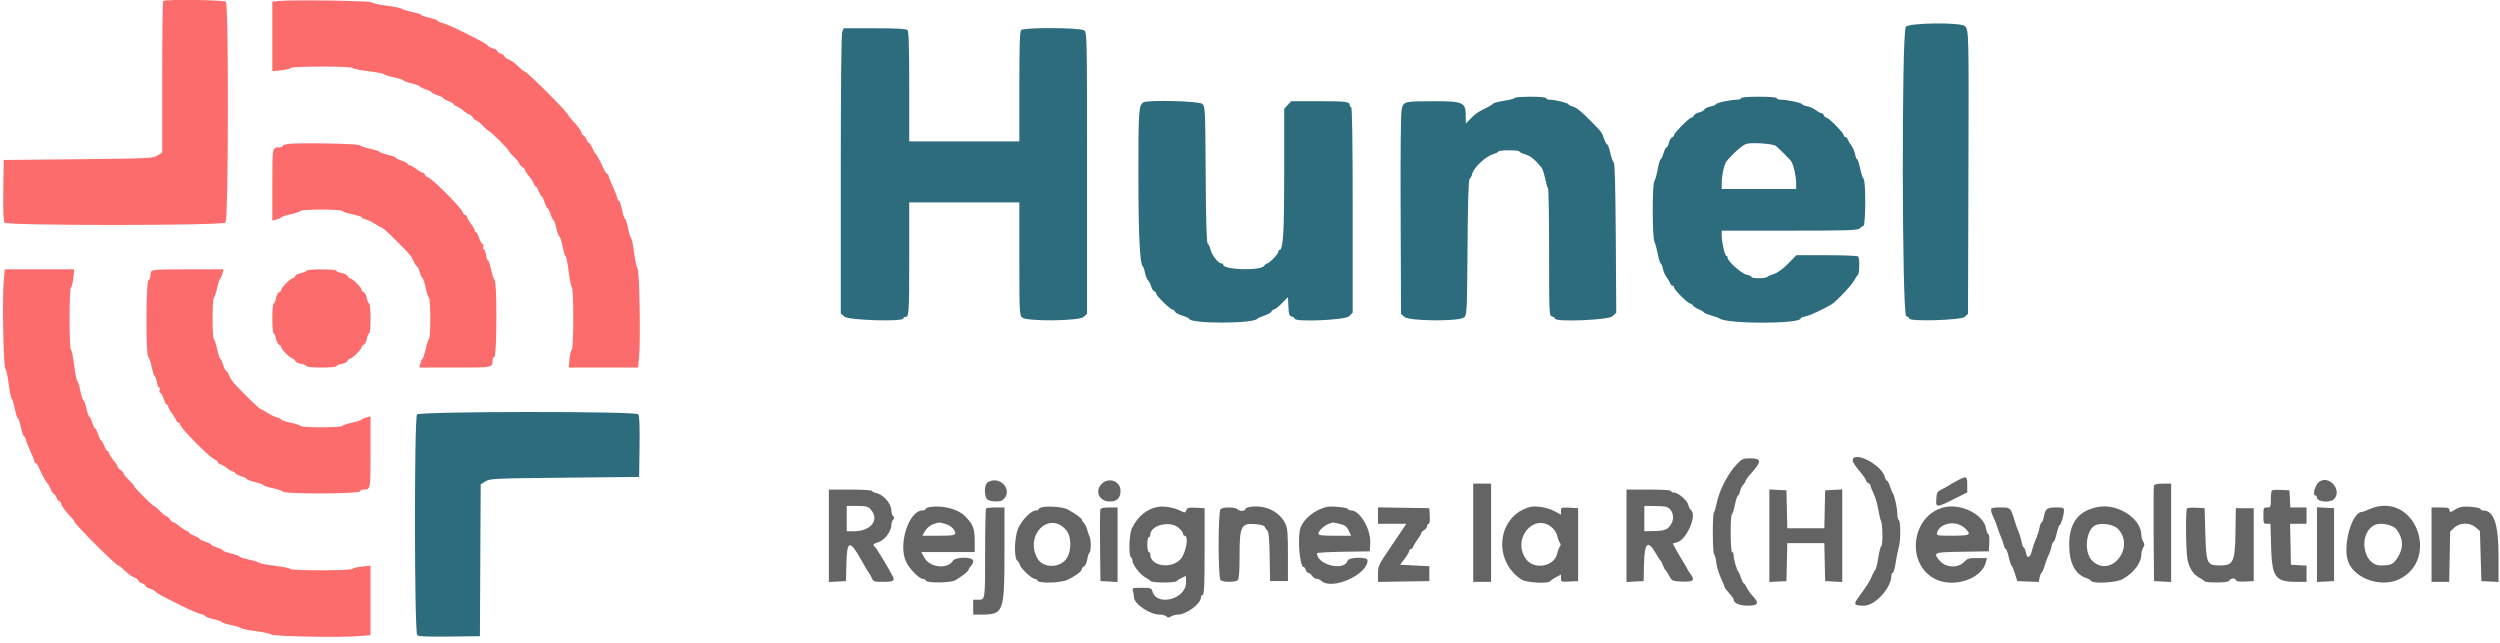 <svg xmlns="http://www.w3.org/2000/svg" xmlns:xlink="http://www.w3.org/1999/xlink" xmlns:inkscape="http://www.inkscape.org/namespaces/inkscape" width="280" height="72" viewBox="0 0 280 72"><g xmlns:bgra="https://wiki.freepascal.org/LazPaint_SVG_format" opacity="1" transform="translate(-60 -31)" inkscape:label="Calque1" inkscape:groupmode="layer" bgra:originalViewBox="0 0 400 133.3333"><g id="layer1-svgg"><path d="M78.278 31.111 C 78.217 31.172,78.167 35.019,78.167 39.659 L 78.167 48.095 77.625 48.422 C 77.111 48.733,76.659 48.754,68.750 48.833 L 60.417 48.917 60.371 52.312 C 60.340 54.676,60.384 55.777,60.517 55.937 C 60.807 56.287,84.912 56.278,85.262 55.929 C 85.586 55.605,85.623 31.523,85.300 31.200 C 85.084 30.984,78.489 30.900,78.278 31.111 M91.208 31.113 L 90.500 31.186 90.500 35.081 L 90.500 38.976 91.458 38.880 C 91.985 38.827,92.465 38.710,92.523 38.620 C 92.660 38.410,99.332 38.402,99.477 38.611 C 99.535 38.696,100.330 38.858,101.243 38.970 C 102.155 39.082,102.943 39.235,102.993 39.309 C 103.042 39.383,103.552 39.542,104.125 39.661 C 104.698 39.781,105.167 39.932,105.167 39.996 C 105.167 40.061,105.579 40.212,106.083 40.333 C 106.587 40.454,107.000 40.604,107.000 40.667 C 107.000 40.729,107.300 40.879,107.667 41.000 C 108.033 41.121,108.333 41.271,108.333 41.333 C 108.333 41.396,108.633 41.546,109.000 41.667 C 109.367 41.788,109.667 41.936,109.667 41.996 C 109.667 42.055,109.929 42.207,110.250 42.333 C 110.571 42.459,110.833 42.618,110.833 42.687 C 110.833 42.755,110.974 42.856,111.146 42.910 C 111.318 42.965,111.675 43.195,111.938 43.421 C 112.201 43.648,112.492 43.833,112.585 43.833 C 112.677 43.833,112.847 43.983,112.961 44.167 C 113.076 44.350,113.249 44.500,113.346 44.500 C 113.443 44.500,113.770 44.762,114.073 45.083 C 114.375 45.404,114.680 45.667,114.750 45.667 C 114.819 45.667,115.354 46.144,115.938 46.728 C 116.522 47.312,117.000 47.847,117.000 47.917 C 117.000 47.987,117.263 48.292,117.583 48.594 C 117.904 48.897,118.167 49.224,118.167 49.321 C 118.167 49.418,118.317 49.591,118.500 49.705 C 118.683 49.820,118.833 49.989,118.834 50.082 C 118.834 50.174,119.019 50.465,119.245 50.729 C 119.472 50.992,119.702 51.348,119.756 51.520 C 119.811 51.693,119.912 51.833,119.980 51.833 C 120.049 51.833,120.207 52.096,120.333 52.417 C 120.459 52.737,120.611 53.000,120.671 53.000 C 120.731 53.000,120.879 53.300,121.000 53.667 C 121.121 54.033,121.271 54.333,121.333 54.333 C 121.396 54.333,121.546 54.633,121.667 55.000 C 121.788 55.367,121.938 55.667,122.000 55.667 C 122.063 55.667,122.206 56.079,122.319 56.583 C 122.432 57.087,122.584 57.500,122.657 57.500 C 122.730 57.500,122.882 57.969,122.995 58.542 C 123.107 59.115,123.265 59.624,123.346 59.674 C 123.426 59.724,123.584 60.511,123.697 61.424 C 123.809 62.337,123.971 63.131,124.055 63.190 C 124.265 63.335,124.257 70.006,124.046 70.144 C 123.957 70.202,123.840 70.681,123.787 71.208 L 123.691 72.167 127.580 72.167 L 131.470 72.167 131.589 70.742 C 131.757 68.725,131.609 61.173,131.399 61.031 C 131.305 60.968,131.137 60.206,131.023 59.338 C 130.910 58.470,130.759 57.720,130.687 57.672 C 130.615 57.623,130.458 57.115,130.339 56.542 C 130.219 55.969,130.067 55.500,130.000 55.500 C 129.933 55.500,129.783 55.050,129.667 54.500 C 129.550 53.950,129.398 53.500,129.329 53.500 C 129.259 53.500,129.152 53.296,129.089 53.047 C 129.027 52.798,128.793 52.209,128.571 51.739 C 128.349 51.269,128.167 50.798,128.167 50.692 C 128.167 50.587,128.103 50.500,128.025 50.500 C 127.948 50.500,127.758 50.219,127.605 49.875 C 127.237 49.051,126.810 48.270,126.669 48.167 C 126.607 48.121,126.451 47.840,126.321 47.542 C 126.191 47.244,126.027 47.000,125.955 47.000 C 125.884 47.000,125.754 46.813,125.667 46.583 C 125.580 46.354,125.431 46.167,125.337 46.167 C 125.244 46.167,125.166 46.073,125.164 45.958 C 125.162 45.731,124.633 45.004,124.042 44.417 C 123.835 44.213,123.667 43.987,123.667 43.916 C 123.667 43.652,119.015 39.000,118.751 39.000 C 118.680 39.000,118.451 38.831,118.243 38.625 C 117.683 38.070,117.393 37.853,116.923 37.639 C 116.690 37.533,116.500 37.382,116.500 37.302 C 116.500 37.223,116.313 37.087,116.083 37.000 C 115.854 36.913,115.667 36.773,115.667 36.689 C 115.667 36.605,115.484 36.490,115.262 36.434 C 115.039 36.379,114.757 36.233,114.635 36.112 C 114.376 35.852,114.111 35.706,111.781 34.541 C 110.818 34.059,109.799 33.618,109.515 33.561 C 109.232 33.505,109.000 33.398,109.000 33.324 C 109.000 33.251,108.587 33.098,108.083 32.985 C 107.579 32.873,107.167 32.727,107.167 32.663 C 107.167 32.598,106.698 32.448,106.125 32.328 C 105.552 32.208,105.044 32.052,104.995 31.980 C 104.947 31.908,104.197 31.757,103.328 31.643 C 102.460 31.530,101.697 31.358,101.632 31.262 C 101.513 31.085,92.704 30.959,91.208 31.113 M92.375 47.112 C 91.985 47.153,91.667 47.257,91.667 47.343 C 91.667 47.429,91.523 47.500,91.347 47.500 C 90.482 47.500,90.500 47.411,90.500 51.703 L 90.500 55.703 90.957 55.588 C 91.208 55.525,91.452 55.414,91.498 55.340 C 91.545 55.267,92.033 55.109,92.583 54.989 C 93.133 54.869,93.629 54.703,93.685 54.621 C 93.820 54.423,98.183 54.427,98.315 54.624 C 98.371 54.708,98.885 54.875,99.458 54.995 C 100.031 55.114,100.500 55.269,100.500 55.338 C 100.500 55.407,100.706 55.514,100.958 55.575 C 101.210 55.637,101.696 55.870,102.038 56.093 C 102.380 56.317,102.699 56.500,102.746 56.500 C 102.878 56.500,103.355 56.929,104.546 58.120 C 105.925 59.499,106.067 59.671,106.349 60.308 C 106.477 60.597,106.635 60.833,106.701 60.833 C 106.766 60.833,106.910 61.133,107.020 61.500 C 107.130 61.867,107.272 62.167,107.337 62.167 C 107.402 62.167,107.552 62.635,107.672 63.208 C 107.792 63.781,107.958 64.296,108.042 64.352 C 108.240 64.484,108.243 68.847,108.046 68.981 C 107.963 69.037,107.798 69.533,107.678 70.083 C 107.558 70.633,107.400 71.122,107.326 71.168 C 107.253 71.215,107.142 71.459,107.078 71.710 L 106.964 72.167 110.964 72.167 C 115.246 72.167,115.167 72.182,115.167 71.334 C 115.167 71.165,115.260 70.997,115.375 70.958 C 115.652 70.866,115.679 62.551,115.403 62.369 C 115.304 62.304,115.125 61.781,115.005 61.208 C 114.886 60.635,114.730 60.167,114.659 60.167 C 114.587 60.167,114.479 59.866,114.417 59.499 C 114.355 59.132,114.242 58.870,114.167 58.916 C 114.092 58.963,114.070 58.850,114.118 58.667 C 114.166 58.483,114.134 58.333,114.046 58.333 C 113.958 58.333,113.788 58.033,113.667 57.667 C 113.546 57.300,113.384 57.000,113.307 57.000 C 113.230 57.000,113.167 56.913,113.167 56.807 C 113.167 56.701,112.979 56.369,112.750 56.069 C 112.521 55.768,112.333 55.440,112.333 55.339 C 112.333 55.239,112.221 55.113,112.083 55.060 C 111.946 55.008,111.833 54.885,111.833 54.788 C 111.833 54.412,108.255 50.833,107.879 50.833 C 107.782 50.833,107.659 50.721,107.606 50.583 C 107.554 50.446,107.428 50.333,107.327 50.333 C 107.227 50.333,106.899 50.146,106.598 49.917 C 106.298 49.688,105.965 49.500,105.859 49.500 C 105.753 49.500,105.667 49.437,105.667 49.360 C 105.667 49.283,105.367 49.121,105.000 49.000 C 104.633 48.879,104.333 48.729,104.333 48.667 C 104.333 48.604,103.921 48.454,103.417 48.333 C 102.912 48.212,102.500 48.061,102.500 47.996 C 102.500 47.932,102.031 47.781,101.458 47.661 C 100.885 47.542,100.365 47.366,100.302 47.271 C 100.186 47.095,93.775 46.967,92.375 47.112 M60.411 62.591 C 60.243 64.608,60.391 72.161,60.601 72.302 C 60.695 72.365,60.863 73.127,60.977 73.995 C 61.090 74.863,61.241 75.613,61.313 75.662 C 61.385 75.710,61.542 76.219,61.661 76.792 C 61.781 77.365,61.933 77.833,62.000 77.833 C 62.067 77.833,62.217 78.283,62.333 78.833 C 62.450 79.383,62.602 79.833,62.671 79.833 C 62.741 79.833,62.848 80.037,62.911 80.286 C 62.973 80.535,63.207 81.124,63.429 81.594 C 63.651 82.064,63.833 82.535,63.833 82.641 C 63.833 82.747,63.897 82.833,63.975 82.833 C 64.052 82.833,64.242 83.115,64.395 83.458 C 64.763 84.282,65.190 85.063,65.331 85.167 C 65.393 85.212,65.549 85.494,65.679 85.792 C 65.809 86.090,65.973 86.333,66.045 86.333 C 66.116 86.333,66.246 86.521,66.333 86.750 C 66.420 86.979,66.569 87.167,66.663 87.167 C 66.756 87.167,66.834 87.260,66.836 87.375 C 66.838 87.603,67.367 88.329,67.958 88.916 C 68.165 89.121,68.333 89.346,68.333 89.417 C 68.333 89.682,72.985 94.333,73.249 94.333 C 73.320 94.333,73.549 94.502,73.757 94.708 C 74.317 95.263,74.607 95.480,75.077 95.694 C 75.310 95.800,75.500 95.952,75.500 96.031 C 75.500 96.110,75.688 96.246,75.917 96.333 C 76.146 96.420,76.333 96.560,76.333 96.644 C 76.333 96.728,76.516 96.843,76.738 96.899 C 76.961 96.955,77.243 97.100,77.365 97.222 C 77.624 97.481,77.889 97.627,80.219 98.793 C 81.182 99.275,82.201 99.715,82.485 99.772 C 82.768 99.829,83.000 99.935,83.000 100.009 C 83.000 100.083,83.412 100.235,83.917 100.348 C 84.421 100.461,84.833 100.606,84.833 100.670 C 84.833 100.735,85.302 100.886,85.875 101.005 C 86.448 101.125,86.956 101.282,87.005 101.354 C 87.053 101.425,87.803 101.577,88.672 101.690 C 89.540 101.803,90.301 101.972,90.364 102.065 C 90.506 102.276,98.059 102.423,100.076 102.255 L 101.500 102.137 101.500 98.247 L 101.500 94.357 100.542 94.454 C 100.015 94.507,99.535 94.623,99.477 94.713 C 99.340 94.923,92.668 94.932,92.523 94.722 C 92.465 94.637,91.670 94.476,90.757 94.363 C 89.845 94.251,89.057 94.098,89.007 94.024 C 88.958 93.950,88.448 93.792,87.875 93.672 C 87.302 93.552,86.833 93.402,86.833 93.337 C 86.833 93.273,86.421 93.121,85.917 93.000 C 85.412 92.879,85.000 92.729,85.000 92.667 C 85.000 92.604,84.700 92.454,84.333 92.333 C 83.967 92.212,83.667 92.062,83.667 92.000 C 83.667 91.938,83.367 91.788,83.000 91.667 C 82.633 91.546,82.333 91.398,82.333 91.338 C 82.333 91.278,82.071 91.126,81.750 91.000 C 81.429 90.874,81.167 90.715,81.167 90.647 C 81.167 90.578,81.026 90.478,80.854 90.423 C 80.682 90.369,80.325 90.139,80.062 89.912 C 79.799 89.686,79.508 89.500,79.415 89.500 C 79.323 89.500,79.153 89.350,79.039 89.167 C 78.924 88.983,78.751 88.833,78.654 88.833 C 78.557 88.833,78.230 88.571,77.927 88.250 C 77.625 87.929,77.320 87.667,77.250 87.667 C 77.085 87.667,75.000 85.582,75.000 85.416 C 75.000 85.346,74.737 85.042,74.417 84.739 C 74.096 84.437,73.833 84.110,73.833 84.013 C 73.833 83.916,73.683 83.742,73.500 83.628 C 73.317 83.513,73.167 83.344,73.166 83.252 C 73.166 83.159,72.981 82.868,72.755 82.605 C 72.528 82.341,72.298 81.985,72.244 81.813 C 72.189 81.641,72.088 81.500,72.020 81.500 C 71.951 81.500,71.793 81.237,71.667 80.917 C 71.541 80.596,71.389 80.333,71.329 80.333 C 71.269 80.333,71.121 80.033,71.000 79.667 C 70.879 79.300,70.729 79.000,70.667 79.000 C 70.604 79.000,70.454 78.700,70.333 78.333 C 70.212 77.967,70.062 77.667,70.000 77.667 C 69.937 77.667,69.794 77.254,69.681 76.750 C 69.568 76.246,69.416 75.833,69.343 75.833 C 69.270 75.833,69.118 75.365,69.005 74.792 C 68.893 74.219,68.735 73.709,68.654 73.659 C 68.574 73.609,68.416 72.822,68.303 71.909 C 68.191 70.997,68.029 70.202,67.945 70.144 C 67.735 69.999,67.743 63.327,67.954 63.190 C 68.043 63.131,68.160 62.652,68.213 62.125 L 68.309 61.167 64.420 61.167 L 60.530 61.167 60.411 62.591 M76.934 61.430 C 76.879 61.575,76.833 61.832,76.833 62.000 C 76.833 62.168,76.740 62.337,76.625 62.375 C 76.348 62.467,76.321 70.782,76.597 70.964 C 76.696 71.030,76.875 71.552,76.995 72.125 C 77.114 72.698,77.270 73.167,77.341 73.167 C 77.413 73.167,77.521 73.467,77.583 73.834 C 77.645 74.201,77.758 74.463,77.833 74.417 C 77.908 74.371,77.930 74.483,77.882 74.666 C 77.834 74.850,77.866 75.000,77.954 75.000 C 78.042 75.000,78.212 75.300,78.333 75.667 C 78.454 76.033,78.616 76.333,78.693 76.333 C 78.770 76.333,78.833 76.420,78.833 76.526 C 78.833 76.632,79.008 76.951,79.221 77.234 C 79.434 77.518,79.656 77.881,79.715 78.042 C 79.774 78.202,79.900 78.333,79.995 78.333 C 80.089 78.333,80.167 78.421,80.167 78.528 C 80.167 78.920,83.731 82.500,84.121 82.500 C 84.218 82.500,84.341 82.612,84.394 82.750 C 84.446 82.887,84.572 83.000,84.673 83.000 C 84.773 83.000,85.101 83.188,85.402 83.417 C 85.702 83.646,86.035 83.833,86.141 83.833 C 86.247 83.833,86.333 83.896,86.333 83.973 C 86.333 84.050,86.633 84.212,87.000 84.333 C 87.367 84.454,87.667 84.604,87.667 84.667 C 87.667 84.729,88.079 84.879,88.583 85.000 C 89.087 85.121,89.500 85.273,89.500 85.337 C 89.500 85.402,89.969 85.552,90.542 85.672 C 91.115 85.792,91.637 85.971,91.702 86.070 C 91.884 86.346,100.199 86.319,100.292 86.042 C 100.330 85.927,100.499 85.833,100.667 85.833 C 101.516 85.833,101.500 85.913,101.500 81.631 L 101.500 77.631 101.043 77.745 C 100.792 77.808,100.548 77.920,100.502 77.993 C 100.455 78.067,99.967 78.225,99.417 78.345 C 98.867 78.465,98.371 78.630,98.315 78.712 C 98.180 78.910,93.817 78.907,93.685 78.709 C 93.629 78.625,93.115 78.458,92.542 78.339 C 91.969 78.219,91.500 78.064,91.500 77.995 C 91.500 77.926,91.294 77.819,91.042 77.758 C 90.790 77.697,90.304 77.463,89.962 77.240 C 89.620 77.016,89.301 76.833,89.254 76.833 C 89.122 76.833,88.645 76.405,87.454 75.213 C 86.075 73.834,85.933 73.662,85.651 73.025 C 85.523 72.736,85.365 72.500,85.299 72.500 C 85.234 72.500,85.090 72.200,84.980 71.833 C 84.870 71.467,84.728 71.167,84.663 71.167 C 84.598 71.167,84.448 70.698,84.328 70.125 C 84.208 69.552,84.042 69.037,83.958 68.981 C 83.760 68.849,83.757 64.487,83.954 64.352 C 84.037 64.296,84.202 63.800,84.322 63.250 C 84.442 62.700,84.600 62.212,84.674 62.165 C 84.747 62.118,84.858 61.874,84.922 61.623 L 85.036 61.167 81.036 61.167 C 77.542 61.167,77.023 61.200,76.934 61.430 M94.333 61.315 C 94.333 61.396,94.067 61.513,93.741 61.574 C 93.416 61.635,93.108 61.793,93.057 61.926 C 93.006 62.058,92.879 62.167,92.774 62.168 C 92.538 62.171,91.500 63.222,91.500 63.458 C 91.500 63.553,91.392 63.673,91.259 63.723 C 91.127 63.774,90.968 64.082,90.907 64.408 C 90.846 64.734,90.730 65.000,90.648 65.000 C 90.567 65.000,90.500 65.750,90.500 66.667 C 90.500 67.583,90.567 68.333,90.648 68.333 C 90.730 68.333,90.846 68.600,90.907 68.925 C 90.968 69.251,91.127 69.559,91.259 69.610 C 91.392 69.661,91.501 69.788,91.502 69.893 C 91.504 70.129,92.555 71.167,92.792 71.167 C 92.887 71.167,93.006 71.275,93.057 71.407 C 93.108 71.540,93.416 71.698,93.741 71.759 C 94.067 71.820,94.333 71.937,94.333 72.019 C 94.333 72.100,95.083 72.167,96.000 72.167 C 96.917 72.167,97.667 72.100,97.667 72.019 C 97.667 71.937,97.933 71.820,98.259 71.759 C 98.584 71.698,98.892 71.540,98.943 71.407 C 98.994 71.275,99.113 71.167,99.208 71.167 C 99.445 71.167,100.496 70.129,100.498 69.893 C 100.499 69.788,100.608 69.661,100.741 69.610 C 100.873 69.559,101.032 69.251,101.093 68.925 C 101.154 68.600,101.270 68.333,101.352 68.333 C 101.433 68.333,101.500 67.583,101.500 66.667 C 101.500 65.750,101.433 65.000,101.352 65.000 C 101.270 65.000,101.154 64.734,101.093 64.408 C 101.032 64.082,100.873 63.774,100.741 63.723 C 100.608 63.673,100.499 63.545,100.498 63.441 C 100.496 63.205,99.445 62.167,99.208 62.167 C 99.113 62.167,98.994 62.058,98.943 61.926 C 98.892 61.793,98.584 61.635,98.259 61.574 C 97.933 61.513,97.667 61.396,97.667 61.315 C 97.667 61.233,96.917 61.167,96.000 61.167 C 95.083 61.167,94.333 61.233,94.333 61.315 " id="layer1-path0" fill="#fc6c6c" stroke="none" fill-rule="evenodd"></path><path d="M254.431 83.095 C 253.526 84.054,252.559 85.939,252.285 87.283 C 252.170 87.850,252.021 88.368,251.954 88.435 C 251.783 88.606,251.803 92.962,251.976 93.069 C 252.055 93.117,252.163 93.530,252.217 93.986 C 252.271 94.443,252.507 95.234,252.741 95.746 C 252.975 96.258,253.167 96.715,253.167 96.762 C 253.167 96.853,253.401 97.157,253.875 97.679 C 254.035 97.855,254.167 98.063,254.167 98.141 C 254.167 98.542,254.824 98.833,255.727 98.833 C 256.908 98.833,257.069 98.565,256.347 97.799 C 256.062 97.497,255.737 97.044,255.624 96.792 C 255.511 96.540,255.368 96.333,255.306 96.333 C 255.243 96.333,255.101 96.052,254.989 95.708 C 254.877 95.365,254.736 95.046,254.676 95.000 C 254.523 94.883,254.167 93.616,254.167 93.189 C 254.167 92.993,254.092 92.833,254.000 92.833 C 253.793 92.833,253.771 88.725,253.978 88.597 C 254.057 88.548,254.211 88.056,254.319 87.504 C 254.428 86.952,254.579 86.500,254.654 86.500 C 254.730 86.500,254.835 86.284,254.888 86.020 C 254.940 85.756,255.100 85.424,255.242 85.282 C 255.384 85.140,255.500 84.952,255.500 84.863 C 255.500 84.775,255.838 84.327,256.250 83.869 C 257.311 82.689,257.270 82.333,256.075 82.333 C 255.193 82.333,255.118 82.369,254.431 83.095 M267.500 82.598 C 267.500 82.744,267.837 83.259,268.250 83.741 C 268.662 84.224,269.000 84.707,269.000 84.815 C 269.000 84.922,269.112 85.054,269.250 85.106 C 269.387 85.159,269.500 85.291,269.500 85.399 C 269.500 85.508,269.652 85.893,269.837 86.256 C 270.022 86.620,270.254 87.404,270.352 88.000 C 270.450 88.596,270.598 89.214,270.682 89.373 C 270.866 89.724,270.886 92.167,270.704 92.167 C 270.633 92.167,270.483 92.743,270.371 93.448 C 270.259 94.153,270.107 94.772,270.033 94.823 C 269.958 94.875,269.792 95.179,269.663 95.500 C 269.425 96.093,269.161 96.512,268.207 97.812 C 267.547 98.713,267.614 98.833,268.777 98.833 C 270.018 98.833,271.833 96.840,271.833 95.477 C 271.833 95.306,271.902 95.167,271.985 95.167 C 272.068 95.167,272.222 94.623,272.327 93.958 C 272.432 93.294,272.589 92.520,272.676 92.238 C 272.885 91.560,272.878 89.381,272.667 89.250 C 272.575 89.193,272.500 88.885,272.500 88.564 C 272.500 87.933,272.193 86.520,271.998 86.250 C 271.931 86.158,271.786 85.802,271.675 85.458 C 271.565 85.115,271.413 84.833,271.338 84.833 C 271.264 84.833,271.157 84.650,271.100 84.425 C 270.751 83.033,267.500 81.383,267.500 82.598 M279.250 84.811 C 278.792 85.052,278.379 85.287,278.333 85.333 C 278.287 85.379,277.950 85.567,277.583 85.750 C 276.962 86.061,276.913 86.137,276.866 86.875 C 276.802 87.878,276.875 87.879,278.816 86.907 L 280.333 86.148 280.333 85.334 C 280.333 84.307,280.266 84.275,279.250 84.811 M170.625 85.013 C 170.190 85.267,170.213 86.757,170.656 86.994 C 171.026 87.192,172.004 87.220,172.250 87.039 C 173.595 86.051,172.082 84.165,170.625 85.013 M183.362 85.219 C 182.586 86.046,183.130 87.167,184.308 87.167 C 185.102 87.167,185.500 86.768,185.500 85.971 C 185.500 84.869,184.141 84.391,183.362 85.219 M319.750 84.961 C 319.284 85.303,318.960 86.500,319.333 86.500 C 319.425 86.500,319.500 86.604,319.500 86.732 C 319.500 87.214,320.963 87.347,321.405 86.905 C 322.376 85.933,320.857 84.148,319.750 84.961 M225.000 90.667 L 225.000 96.167 226.000 96.167 L 227.000 96.167 227.000 90.667 L 227.000 85.167 226.000 85.167 L 225.000 85.167 225.000 90.667 M301.242 85.377 C 301.198 85.492,301.182 87.948,301.206 90.835 L 301.250 96.083 302.208 96.133 L 303.167 96.183 303.167 90.675 L 303.167 85.167 302.245 85.167 C 301.657 85.167,301.294 85.243,301.242 85.377 M152.833 91.008 L 152.833 96.183 153.792 96.133 L 154.750 96.083 154.797 94.125 C 154.860 91.514,155.161 91.420,156.405 93.626 C 156.856 94.428,157.270 95.121,157.325 95.167 C 157.379 95.212,157.514 95.456,157.625 95.708 C 157.815 96.140,157.888 96.167,158.903 96.167 C 160.095 96.167,160.266 96.055,159.953 95.476 C 159.302 94.270,158.118 92.323,157.986 92.241 C 157.707 92.069,157.828 91.871,158.283 91.757 C 159.026 91.570,159.833 90.548,159.833 89.794 C 159.833 89.577,159.923 89.310,160.033 89.200 C 160.189 89.044,160.189 88.956,160.033 88.800 C 159.923 88.690,159.833 88.423,159.833 88.206 C 159.833 87.410,158.952 86.382,158.130 86.218 C 157.875 86.167,157.667 86.059,157.667 85.979 C 157.667 85.899,156.579 85.833,155.250 85.833 L 152.833 85.833 152.833 91.008 M242.167 91.008 L 242.167 96.183 243.125 96.133 L 244.083 96.083 244.130 94.125 C 244.187 91.763,244.561 91.430,245.443 92.958 C 245.695 93.394,245.950 93.787,246.011 93.833 C 246.072 93.879,246.174 94.085,246.238 94.291 C 246.303 94.496,246.444 94.762,246.553 94.880 C 246.661 94.998,246.865 95.318,247.006 95.589 C 247.243 96.048,247.337 96.087,248.322 96.134 C 249.606 96.194,249.861 96.014,249.396 95.376 C 249.212 95.123,249.009 94.804,248.946 94.667 C 248.883 94.529,248.644 94.117,248.415 93.750 C 248.186 93.383,247.851 92.810,247.671 92.475 L 247.344 91.867 247.797 91.753 C 248.928 91.470,250.148 88.587,249.346 88.091 C 249.262 88.039,249.145 87.791,249.087 87.540 C 248.970 87.034,247.951 86.167,247.473 86.167 C 247.305 86.167,247.167 86.092,247.167 86.000 C 247.167 85.896,246.222 85.833,244.667 85.833 L 242.167 85.833 242.167 91.008 M258.167 91.000 L 258.167 96.183 259.125 96.133 L 260.083 96.083 260.130 93.958 L 260.177 91.833 262.250 91.833 L 264.323 91.833 264.370 93.958 L 264.417 96.083 265.375 96.133 L 266.333 96.183 266.333 91.000 L 266.333 85.817 265.375 85.867 L 264.417 85.917 264.370 88.042 L 264.323 90.167 262.250 90.167 L 260.177 90.167 260.130 88.042 L 260.083 85.917 259.125 85.867 L 258.167 85.817 258.167 91.000 M314.452 85.937 C 314.387 86.002,314.333 86.456,314.333 86.944 C 314.333 87.781,314.309 87.833,313.917 87.833 C 313.523 87.833,313.500 87.883,313.500 88.750 C 313.500 89.604,313.527 89.667,313.896 89.667 L 314.293 89.667 314.363 92.208 C 314.458 95.662,314.819 96.167,317.192 96.167 L 318.333 96.167 318.333 95.259 L 318.333 94.351 317.458 94.300 L 316.583 94.250 316.537 91.958 L 316.491 89.667 317.412 89.667 L 318.333 89.667 318.333 88.750 L 318.333 87.833 317.425 87.833 L 316.517 87.833 316.467 86.875 L 316.417 85.917 315.493 85.868 C 314.986 85.841,314.517 85.872,314.452 85.937 M157.494 88.031 C 158.565 89.181,157.576 90.500,155.642 90.500 L 154.833 90.500 154.833 89.083 L 154.833 87.667 155.994 87.667 C 156.972 87.667,157.207 87.724,157.494 88.031 M164.208 87.778 C 163.910 87.820,163.667 87.925,163.667 88.011 C 163.667 88.096,163.519 88.167,163.339 88.167 C 161.780 88.167,160.552 91.999,161.490 93.940 C 161.874 94.734,162.957 95.833,163.356 95.833 C 163.512 95.833,163.669 95.923,163.705 96.032 C 163.803 96.326,166.469 96.290,167.000 95.987 C 167.691 95.592,168.500 94.947,168.500 94.790 C 168.500 94.709,168.612 94.530,168.750 94.393 C 168.887 94.255,169.000 93.998,169.000 93.821 C 169.000 93.338,167.012 93.343,166.710 93.826 C 166.113 94.782,164.146 94.570,163.551 93.485 L 163.194 92.833 166.181 92.833 L 169.167 92.833 169.167 91.678 C 169.167 90.166,169.011 89.755,168.083 88.812 C 167.300 88.016,165.651 87.576,164.208 87.778 M176.875 87.778 C 176.577 87.820,176.333 87.925,176.333 88.011 C 176.333 88.096,176.200 88.167,176.038 88.167 C 175.510 88.167,174.490 89.179,174.051 90.138 C 173.606 91.112,173.539 93.543,173.951 93.807 C 174.045 93.867,174.173 94.080,174.235 94.279 C 174.370 94.714,175.572 95.833,175.903 95.833 C 176.033 95.833,176.168 95.920,176.203 96.026 C 176.318 96.370,178.813 96.300,179.583 95.932 C 180.474 95.506,181.167 94.983,181.167 94.736 C 181.167 94.626,181.278 94.493,181.414 94.441 C 181.550 94.389,181.709 94.042,181.769 93.669 C 181.828 93.297,181.942 92.952,182.022 92.903 C 182.216 92.783,182.207 91.403,182.010 91.039 C 181.924 90.880,181.811 90.549,181.760 90.303 C 181.708 90.058,181.554 89.744,181.416 89.607 C 181.279 89.470,181.167 89.287,181.167 89.201 C 181.167 89.056,180.396 88.502,179.547 88.039 C 179.124 87.808,177.673 87.666,176.875 87.778 M189.667 87.774 C 188.452 87.990,187.425 88.835,186.779 90.151 C 186.466 90.786,186.382 93.241,186.667 93.417 C 186.758 93.473,186.833 93.650,186.833 93.810 C 186.833 94.232,187.735 95.392,188.281 95.674 C 188.539 95.807,188.802 95.989,188.866 96.078 C 189.021 96.295,191.646 96.297,191.798 96.080 C 191.863 95.986,192.123 95.819,192.375 95.709 L 192.833 95.507 192.833 96.248 C 192.833 98.124,189.531 98.965,189.064 97.208 C 188.973 96.868,188.863 96.833,187.879 96.833 C 186.836 96.833,186.798 96.848,186.895 97.208 C 186.950 97.415,186.996 97.713,186.998 97.872 C 187.004 98.633,188.766 99.833,189.878 99.833 C 190.183 99.833,190.525 99.925,190.637 100.037 C 190.799 100.199,190.911 100.199,191.169 100.037 C 191.348 99.925,191.686 99.833,191.920 99.833 C 192.861 99.833,194.500 98.621,194.500 97.925 C 194.500 97.798,194.594 97.663,194.708 97.625 C 194.869 97.572,194.917 96.444,194.917 92.736 L 194.917 87.917 193.956 87.867 C 193.128 87.823,192.979 87.862,192.873 88.144 C 192.752 88.466,192.740 88.467,192.112 88.161 C 191.426 87.826,190.339 87.654,189.667 87.774 M199.958 87.778 C 199.706 87.821,199.500 87.917,199.500 87.992 C 199.500 88.244,198.847 88.301,198.652 88.066 C 198.413 87.778,196.980 87.754,196.700 88.033 C 196.416 88.317,196.416 95.683,196.700 95.967 C 196.959 96.226,198.374 96.226,198.633 95.967 C 198.772 95.828,198.833 94.965,198.833 93.158 C 198.833 89.906,199.007 89.571,200.627 89.705 C 201.144 89.748,201.596 89.871,201.631 89.978 C 201.667 90.085,201.800 90.277,201.927 90.404 C 202.101 90.577,202.170 91.308,202.204 93.359 L 202.250 96.083 203.250 96.083 L 204.250 96.083 204.250 93.167 C 204.250 90.774,204.200 90.145,203.969 89.664 C 203.301 88.271,201.649 87.494,199.958 87.778 M208.583 87.772 C 207.260 88.106,206.055 89.062,205.664 90.090 C 205.291 91.072,205.556 94.500,206.005 94.500 C 206.082 94.500,206.192 94.650,206.250 94.833 C 206.308 95.017,206.445 95.167,206.554 95.167 C 206.664 95.167,206.847 95.317,206.961 95.500 C 207.076 95.683,207.304 95.833,207.468 95.833 C 207.632 95.833,207.859 95.926,207.973 96.039 C 209.103 97.170,213.167 95.385,213.167 93.758 C 213.167 93.341,211.058 93.387,210.925 93.808 C 210.543 95.010,207.507 94.261,207.501 92.962 C 207.500 92.896,208.831 92.821,210.458 92.796 L 213.417 92.750 213.467 91.772 C 213.544 90.280,212.298 88.167,211.342 88.167 C 211.169 88.167,211.003 88.097,210.972 88.012 C 210.908 87.832,209.076 87.649,208.583 87.772 M231.417 87.773 C 227.717 88.696,227.096 93.754,230.417 95.914 C 230.966 96.271,233.406 96.398,233.633 96.081 C 233.697 95.991,233.994 95.789,234.292 95.633 L 234.833 95.349 234.833 95.766 C 234.833 96.169,234.867 96.182,235.792 96.133 L 236.750 96.083 236.750 92.000 L 236.750 87.917 235.792 87.867 C 234.870 87.819,234.833 87.832,234.833 88.228 L 234.833 88.640 234.086 88.243 C 233.337 87.845,232.042 87.617,231.417 87.773 M246.593 87.763 C 247.296 87.952,247.612 88.918,247.205 89.631 C 246.805 90.330,246.489 90.460,245.125 90.483 L 244.167 90.500 244.167 89.083 L 244.167 87.667 245.208 87.669 C 245.781 87.670,246.404 87.713,246.593 87.763 M277.750 87.813 C 274.035 88.703,273.390 94.259,276.813 95.884 C 278.892 96.871,281.967 95.816,282.423 93.958 L 282.536 93.500 281.464 93.500 C 280.542 93.500,280.338 93.557,280.008 93.908 C 279.273 94.690,277.861 94.595,277.169 93.715 C 276.507 92.873,276.588 92.845,279.792 92.796 L 282.750 92.750 282.800 91.792 C 282.827 91.265,282.781 90.833,282.696 90.833 C 282.612 90.833,282.497 90.550,282.442 90.204 C 282.193 88.649,279.657 87.356,277.750 87.813 M295.000 87.776 C 292.789 88.186,291.750 89.536,291.750 92.000 C 291.750 94.084,292.422 95.361,293.735 95.770 C 293.927 95.829,294.137 95.962,294.202 96.064 C 294.418 96.402,296.994 96.265,297.706 95.877 C 298.960 95.195,299.833 94.042,299.833 93.070 C 299.833 92.846,299.926 92.513,300.040 92.331 C 300.205 92.068,300.205 91.932,300.040 91.669 C 299.926 91.487,299.833 91.154,299.833 90.930 C 299.833 89.085,297.201 87.367,295.000 87.776 M326.083 87.774 C 325.900 87.819,325.514 87.963,325.225 88.095 C 324.936 88.226,324.635 88.333,324.557 88.333 C 323.397 88.333,322.333 92.163,323.004 93.926 C 323.724 95.822,326.680 96.837,328.693 95.881 C 333.101 93.788,330.792 86.612,326.083 87.774 M335.671 87.781 C 335.445 87.828,335.109 87.971,334.926 88.100 C 334.498 88.400,334.333 88.395,334.333 88.083 C 334.333 87.889,334.111 87.833,333.333 87.833 L 332.333 87.833 332.333 92.000 L 332.333 96.167 333.322 96.167 L 334.311 96.167 334.364 93.349 L 334.417 90.531 334.884 90.099 C 335.520 89.510,336.617 89.496,337.282 90.069 L 337.750 90.471 337.833 93.277 L 337.917 96.083 338.875 96.133 L 339.833 96.183 339.832 93.300 C 339.831 89.668,339.322 88.167,338.091 88.167 C 337.965 88.167,337.836 88.096,337.806 88.010 C 337.739 87.822,336.249 87.662,335.671 87.781 M170.444 87.944 C 170.383 88.006,170.333 90.212,170.333 92.847 C 170.333 98.254,170.346 98.167,169.566 98.167 L 169.000 98.167 169.000 99.000 L 169.000 99.833 169.906 99.833 C 172.407 99.833,172.500 99.583,172.500 92.876 L 172.500 87.833 171.528 87.833 C 170.993 87.833,170.506 87.883,170.444 87.944 M183.242 88.045 C 183.197 88.162,183.181 90.018,183.205 92.170 L 183.250 96.083 184.208 96.133 L 185.167 96.183 185.167 92.008 L 185.167 87.833 184.245 87.833 C 183.653 87.833,183.294 87.909,183.242 88.045 M214.333 88.746 L 214.333 89.667 215.919 89.667 L 217.505 89.667 217.127 90.234 C 216.920 90.545,216.206 91.603,215.542 92.583 C 214.409 94.254,214.333 94.422,214.333 95.270 L 214.333 96.175 217.208 96.129 L 220.083 96.083 220.083 95.250 L 220.083 94.417 218.449 94.333 L 216.814 94.250 217.319 93.583 C 217.597 93.217,217.826 92.823,217.829 92.708 C 217.831 92.594,217.911 92.500,218.005 92.500 C 218.100 92.500,218.226 92.369,218.285 92.208 C 218.344 92.048,218.566 91.685,218.779 91.401 C 218.992 91.117,219.167 90.817,219.167 90.733 C 219.167 90.649,219.317 90.487,219.500 90.372 C 219.683 90.258,219.833 90.052,219.833 89.915 C 219.833 89.779,219.912 89.667,220.009 89.667 C 220.116 89.667,220.164 89.325,220.134 88.792 L 220.083 87.917 217.208 87.871 L 214.333 87.825 214.333 88.746 M283.001 88.125 C 283.002 88.285,283.106 88.616,283.233 88.859 C 283.360 89.102,283.553 89.590,283.663 89.942 C 283.772 90.295,283.962 90.808,284.085 91.083 C 284.207 91.358,284.359 91.790,284.422 92.042 C 284.485 92.294,284.591 92.500,284.658 92.500 C 284.725 92.500,284.872 92.908,284.983 93.406 C 285.095 93.904,285.239 94.335,285.305 94.364 C 285.370 94.393,285.538 94.792,285.678 95.250 L 285.932 96.083 287.135 96.132 L 288.339 96.181 288.440 95.674 C 288.496 95.395,288.591 95.167,288.651 95.167 C 288.711 95.167,288.865 94.812,288.993 94.379 C 289.121 93.945,289.325 93.401,289.445 93.170 C 289.566 92.939,289.711 92.506,289.768 92.208 C 289.824 91.910,289.932 91.667,290.007 91.667 C 290.081 91.667,290.235 91.254,290.348 90.750 C 290.461 90.246,290.604 89.833,290.667 89.833 C 290.811 89.833,291.167 88.662,291.167 88.189 C 291.167 87.870,291.074 87.833,290.270 87.833 C 289.261 87.833,289.082 87.971,288.913 88.875 C 288.849 89.219,288.738 89.500,288.667 89.500 C 288.595 89.500,288.484 89.781,288.420 90.125 C 288.356 90.469,288.168 91.050,288.004 91.417 C 287.839 91.783,287.654 92.322,287.591 92.613 C 287.408 93.476,287.042 93.645,286.908 92.929 C 286.847 92.601,286.738 92.333,286.667 92.333 C 286.595 92.333,286.485 92.052,286.421 91.708 C 286.358 91.365,286.206 90.858,286.084 90.583 C 285.962 90.308,285.773 89.783,285.665 89.417 C 285.198 87.835,285.196 87.833,284.043 87.833 C 283.160 87.833,283.000 87.878,283.001 88.125 M304.952 87.937 C 304.774 88.115,304.809 92.661,304.996 93.645 C 305.179 94.611,305.656 95.353,306.309 95.689 C 306.552 95.814,306.802 95.989,306.866 96.078 C 307.022 96.297,309.487 96.287,309.634 96.067 C 309.842 95.754,310.301 95.676,310.401 95.936 C 310.473 96.124,310.727 96.171,311.456 96.133 L 312.417 96.083 312.417 92.000 L 312.417 87.917 311.417 87.917 L 310.417 87.917 310.371 90.662 C 310.316 93.945,310.134 94.333,308.654 94.333 C 307.175 94.333,307.097 94.166,307.000 90.807 L 306.917 87.917 305.993 87.868 C 305.486 87.841,305.017 87.872,304.952 87.937 M319.500 92.000 L 319.500 96.183 320.458 96.133 L 321.417 96.083 321.417 92.000 L 321.417 87.917 320.458 87.867 L 319.500 87.817 319.500 92.000 M165.870 89.674 C 166.211 89.769,166.605 90.010,166.745 90.210 C 167.253 90.936,167.123 91.000,165.151 91.000 L 163.303 91.000 163.618 90.458 C 163.809 90.131,164.160 89.838,164.508 89.718 C 165.230 89.468,165.139 89.471,165.870 89.674 M210.069 89.680 C 210.638 89.824,210.840 89.977,211.056 90.430 L 211.328 91.000 209.497 91.000 C 207.978 91.000,207.667 90.957,207.667 90.749 C 207.667 90.444,208.386 89.790,208.886 89.642 C 209.086 89.582,209.273 89.526,209.301 89.517 C 209.329 89.507,209.675 89.581,210.069 89.680 M280.042 90.136 C 280.857 90.894,280.690 91.000,278.682 91.000 C 276.967 91.000,276.869 90.982,276.949 90.677 C 277.242 89.555,279.072 89.235,280.042 90.136 M179.378 90.329 C 180.116 91.155,180.017 93.122,179.202 93.851 C 178.318 94.640,176.784 94.517,176.237 93.613 C 174.682 91.043,177.440 88.160,179.378 90.329 M191.987 90.098 C 192.269 90.335,192.500 90.635,192.500 90.765 C 192.500 90.894,192.575 91.000,192.667 91.000 C 193.187 91.000,192.832 92.987,192.192 93.660 C 191.129 94.777,188.833 94.392,188.833 93.096 C 188.833 92.952,188.758 92.833,188.667 92.833 C 188.575 92.833,188.500 92.458,188.500 92.000 C 188.500 91.542,188.575 91.167,188.667 91.167 C 188.758 91.167,188.833 91.050,188.833 90.907 C 188.833 89.829,191.005 89.271,191.987 90.098 M233.909 90.160 C 234.133 90.370,234.366 90.776,234.427 91.063 C 234.488 91.349,234.614 91.677,234.706 91.792 C 234.819 91.932,234.819 92.068,234.706 92.208 C 234.614 92.323,234.487 92.658,234.424 92.954 C 234.091 94.510,231.740 94.887,230.850 93.528 C 229.327 91.200,231.947 88.316,233.909 90.160 M297.227 90.241 C 299.182 92.351,296.406 95.789,294.341 93.815 C 293.308 92.828,293.635 90.132,294.831 89.765 C 295.574 89.538,296.801 89.781,297.227 90.241 M328.370 90.252 C 329.168 91.251,329.229 92.353,328.547 93.431 C 328.054 94.210,327.807 94.328,326.656 94.331 C 324.586 94.337,324.078 90.634,326.032 89.771 C 326.646 89.500,327.991 89.777,328.370 90.252 " id="layer1-path1" fill="#646464" stroke="none" fill-rule="evenodd"></path><path d="M273.454 34.002 C 272.970 34.567,273.015 66.263,273.500 66.417 C 273.683 66.475,273.833 66.592,273.833 66.678 C 273.833 67.038,279.649 66.863,280.049 66.490 L 280.417 66.148 280.463 50.532 C 280.511 34.438,280.510 34.367,280.071 33.928 C 279.624 33.481,273.845 33.545,273.454 34.002 M154.329 34.594 C 154.228 34.861,154.167 40.869,154.167 50.564 L 154.167 66.107 154.585 66.470 C 155.046 66.871,161.167 67.054,161.167 66.667 C 161.167 66.575,161.271 66.500,161.399 66.500 C 161.806 66.500,161.833 66.087,161.833 59.820 L 161.833 53.667 168.000 53.667 L 174.167 53.667 174.167 59.974 C 174.167 65.873,174.186 66.300,174.471 66.558 C 174.985 67.022,180.873 66.965,181.382 66.490 L 181.750 66.148 181.750 50.394 C 181.750 34.991,181.743 34.635,181.426 34.403 C 180.996 34.088,174.678 34.055,174.367 34.367 C 174.218 34.515,174.167 36.152,174.167 40.700 L 174.167 46.833 168.000 46.833 L 161.833 46.833 161.833 40.700 C 161.833 36.152,161.782 34.515,161.633 34.367 C 161.491 34.224,160.440 34.167,157.963 34.167 L 154.492 34.167 154.329 34.594 M229.667 41.963 C 229.667 42.034,229.132 42.177,228.478 42.280 C 227.825 42.383,227.243 42.541,227.187 42.631 C 227.130 42.722,226.821 42.919,226.500 43.069 C 225.585 43.498,225.273 43.710,224.701 44.297 L 224.167 44.845 224.167 44.014 C 224.167 42.461,223.898 42.333,220.648 42.336 C 217.301 42.338,217.218 42.357,216.998 43.175 C 216.886 43.589,216.842 47.708,216.872 54.979 L 216.917 66.148 217.285 66.491 C 217.808 66.978,223.480 67.020,223.995 66.541 C 224.292 66.264,224.312 65.840,224.363 58.701 C 224.400 53.468,224.473 51.118,224.599 51.035 C 224.700 50.970,224.835 50.700,224.900 50.435 C 225.061 49.776,226.371 48.542,227.175 48.291 C 227.537 48.178,227.833 48.029,227.833 47.959 C 227.833 47.890,228.358 47.833,229.000 47.833 C 229.642 47.833,230.167 47.890,230.167 47.959 C 230.167 48.029,230.471 48.180,230.843 48.296 C 231.441 48.483,231.885 48.842,232.637 49.746 C 232.757 49.892,232.947 50.454,233.057 50.996 C 233.168 51.537,233.313 52.035,233.379 52.101 C 233.446 52.168,233.500 55.404,233.500 59.293 C 233.500 66.224,233.507 66.366,233.833 66.452 C 234.017 66.500,234.167 66.605,234.167 66.686 C 234.167 67.087,240.133 66.849,240.585 66.430 L 241.020 66.027 240.968 57.674 C 240.933 52.022,240.859 49.283,240.740 49.202 C 240.642 49.137,240.468 48.652,240.353 48.125 C 240.237 47.598,240.079 47.167,240.001 47.167 C 239.923 47.167,239.768 46.890,239.656 46.551 C 239.418 45.828,239.371 45.766,238.145 44.530 C 237.010 43.386,236.536 43.016,236.042 42.892 C 235.835 42.840,235.667 42.743,235.667 42.677 C 235.667 42.536,234.152 42.167,233.571 42.167 C 233.348 42.167,233.167 42.092,233.167 42.000 C 233.167 41.899,232.472 41.833,231.417 41.833 C 230.454 41.833,229.667 41.892,229.667 41.963 M255.000 42.000 C 255.000 42.092,254.788 42.167,254.528 42.167 C 253.817 42.167,252.167 42.527,252.167 42.682 C 252.167 42.757,251.898 42.869,251.570 42.930 C 251.242 42.992,250.936 43.141,250.889 43.261 C 250.843 43.381,250.582 43.529,250.308 43.589 C 250.035 43.649,249.770 43.804,249.721 43.932 C 249.671 44.061,249.545 44.168,249.441 44.170 C 249.203 44.175,247.500 45.891,247.500 46.126 C 247.500 46.220,247.395 46.338,247.266 46.388 C 247.137 46.437,246.981 46.708,246.919 46.989 C 246.857 47.270,246.741 47.500,246.660 47.500 C 246.579 47.500,246.423 47.800,246.314 48.167 C 246.204 48.533,246.059 48.833,245.992 48.833 C 245.926 48.833,245.778 49.340,245.664 49.958 C 245.549 50.577,245.378 51.182,245.282 51.302 C 245.044 51.602,245.050 57.542,245.289 58.040 C 245.389 58.247,245.562 58.885,245.675 59.458 C 245.787 60.031,245.935 60.500,246.004 60.500 C 246.073 60.500,246.177 60.755,246.236 61.066 C 246.294 61.378,246.477 61.809,246.643 62.025 C 246.808 62.240,246.991 62.548,247.050 62.708 C 247.108 62.869,247.234 63.000,247.328 63.000 C 247.423 63.000,247.501 63.094,247.503 63.208 C 247.506 63.459,249.059 65.000,249.308 65.000 C 249.405 65.000,249.543 65.098,249.617 65.218 C 249.690 65.338,249.994 65.535,250.292 65.655 C 250.590 65.775,250.833 65.923,250.833 65.984 C 250.833 66.044,251.190 66.196,251.625 66.321 C 252.060 66.446,252.492 66.603,252.583 66.670 C 253.444 67.300,261.667 67.295,261.667 66.665 C 261.667 66.595,261.921 66.489,262.232 66.431 C 262.711 66.341,264.109 65.693,265.141 65.083 C 265.647 64.784,267.411 62.919,267.666 62.412 C 267.804 62.139,267.987 61.866,268.074 61.803 C 268.270 61.663,268.301 59.913,268.111 59.723 C 268.035 59.646,266.446 59.583,264.581 59.583 L 261.191 59.583 260.270 60.526 C 259.715 61.095,259.098 61.549,258.717 61.671 C 258.368 61.783,258.012 61.940,257.925 62.020 C 257.719 62.211,256.167 62.211,256.167 62.021 C 256.167 61.941,255.924 61.826,255.627 61.767 C 255.062 61.654,253.500 60.269,253.500 59.881 C 253.500 59.763,253.438 59.667,253.362 59.667 C 253.186 59.667,252.833 58.155,252.833 57.404 L 252.833 56.833 260.429 56.833 C 266.744 56.833,268.063 56.794,268.259 56.598 C 268.388 56.469,268.589 56.331,268.705 56.292 C 268.966 56.204,268.980 51.198,268.720 51.025 C 268.630 50.966,268.458 50.448,268.339 49.875 C 268.219 49.302,268.065 48.833,267.996 48.833 C 267.927 48.833,267.823 48.578,267.764 48.267 C 267.706 47.955,267.523 47.524,267.357 47.309 C 267.192 47.093,267.009 46.785,266.950 46.625 C 266.892 46.465,266.766 46.333,266.672 46.333 C 266.577 46.333,266.500 46.248,266.500 46.144 C 266.500 45.896,264.808 44.175,264.559 44.170 C 264.455 44.168,264.326 44.054,264.273 43.917 C 264.220 43.779,264.093 43.667,263.990 43.667 C 263.887 43.667,263.614 43.519,263.384 43.338 C 263.154 43.157,262.711 42.961,262.400 42.902 C 262.088 42.844,261.833 42.740,261.833 42.671 C 261.833 42.525,260.158 42.167,259.472 42.167 C 259.212 42.167,259.000 42.092,259.000 42.000 C 259.000 41.898,258.222 41.833,257.000 41.833 C 255.778 41.833,255.000 41.898,255.000 42.000 M188.067 42.461 C 187.537 42.814,187.500 43.348,187.500 50.531 C 187.501 57.237,187.662 60.613,187.993 60.833 C 188.062 60.879,188.170 61.196,188.233 61.536 C 188.295 61.877,188.452 62.262,188.582 62.391 C 188.711 62.521,188.868 62.829,188.930 63.077 C 188.992 63.324,189.146 63.566,189.271 63.615 C 189.397 63.663,189.501 63.788,189.503 63.893 C 189.506 64.138,191.073 65.667,191.322 65.667 C 191.426 65.667,191.551 65.773,191.601 65.902 C 191.650 66.031,192.023 66.235,192.429 66.355 C 192.835 66.475,193.167 66.624,193.167 66.686 C 193.167 67.275,200.410 67.280,200.830 66.692 C 200.877 66.624,201.232 66.468,201.616 66.344 C 202.001 66.220,202.355 66.017,202.403 65.893 C 202.450 65.768,202.579 65.667,202.687 65.667 C 202.796 65.667,203.192 65.353,203.568 64.969 L 204.250 64.272 204.300 65.321 C 204.342 66.196,204.404 66.383,204.675 66.454 C 204.854 66.501,205.000 66.605,205.000 66.686 C 205.000 67.092,210.667 66.848,211.091 66.424 L 211.500 66.015 211.500 54.508 C 211.500 46.947,211.443 43.000,211.333 43.000 C 211.242 43.000,211.167 42.896,211.167 42.768 C 211.167 42.383,210.765 42.333,207.630 42.333 L 204.622 42.333 204.227 42.759 L 203.833 43.184 203.833 50.246 C 203.833 57.036,203.715 59.000,203.305 59.000 C 203.229 59.000,203.167 59.098,203.167 59.217 C 203.167 59.454,202.155 60.500,201.927 60.500 C 201.850 60.500,201.694 60.626,201.581 60.781 C 201.160 61.357,197.000 61.229,197.000 60.640 C 197.000 60.563,196.898 60.500,196.774 60.500 C 196.442 60.500,195.701 59.536,195.571 58.936 C 195.509 58.651,195.374 58.363,195.271 58.298 C 195.138 58.213,195.070 55.970,195.036 50.548 C 194.990 43.055,194.983 42.911,194.643 42.625 C 194.278 42.318,188.497 42.174,188.067 42.461 M258.902 47.344 C 259.263 47.643,260.356 48.734,260.595 49.033 C 260.853 49.355,261.167 50.703,261.167 51.490 L 261.167 52.167 257.000 52.167 L 252.833 52.167 252.837 51.458 C 252.843 50.571,253.109 49.392,253.378 49.061 C 254.102 48.173,255.174 47.232,255.600 47.110 C 256.230 46.930,258.607 47.098,258.902 47.344 M106.708 77.416 C 106.385 77.783,106.406 101.881,106.730 102.150 C 106.890 102.282,107.991 102.327,110.355 102.295 L 113.750 102.250 113.793 93.743 L 113.836 85.237 114.376 84.910 C 114.889 84.600,115.349 84.579,123.250 84.500 L 131.583 84.417 131.629 81.021 C 131.660 78.658,131.616 77.556,131.483 77.396 C 131.194 77.048,107.015 77.067,106.708 77.416 " id="layer1-path2" fill="#2c6c7c" stroke="none" fill-rule="evenodd"></path><path d="" id="layer1-path3" fill="#34747c" stroke="none" fill-rule="evenodd"></path><path d="" id="layer1-path4" fill="#1006c70" stroke="none" fill-rule="evenodd"></path></g></g></svg>